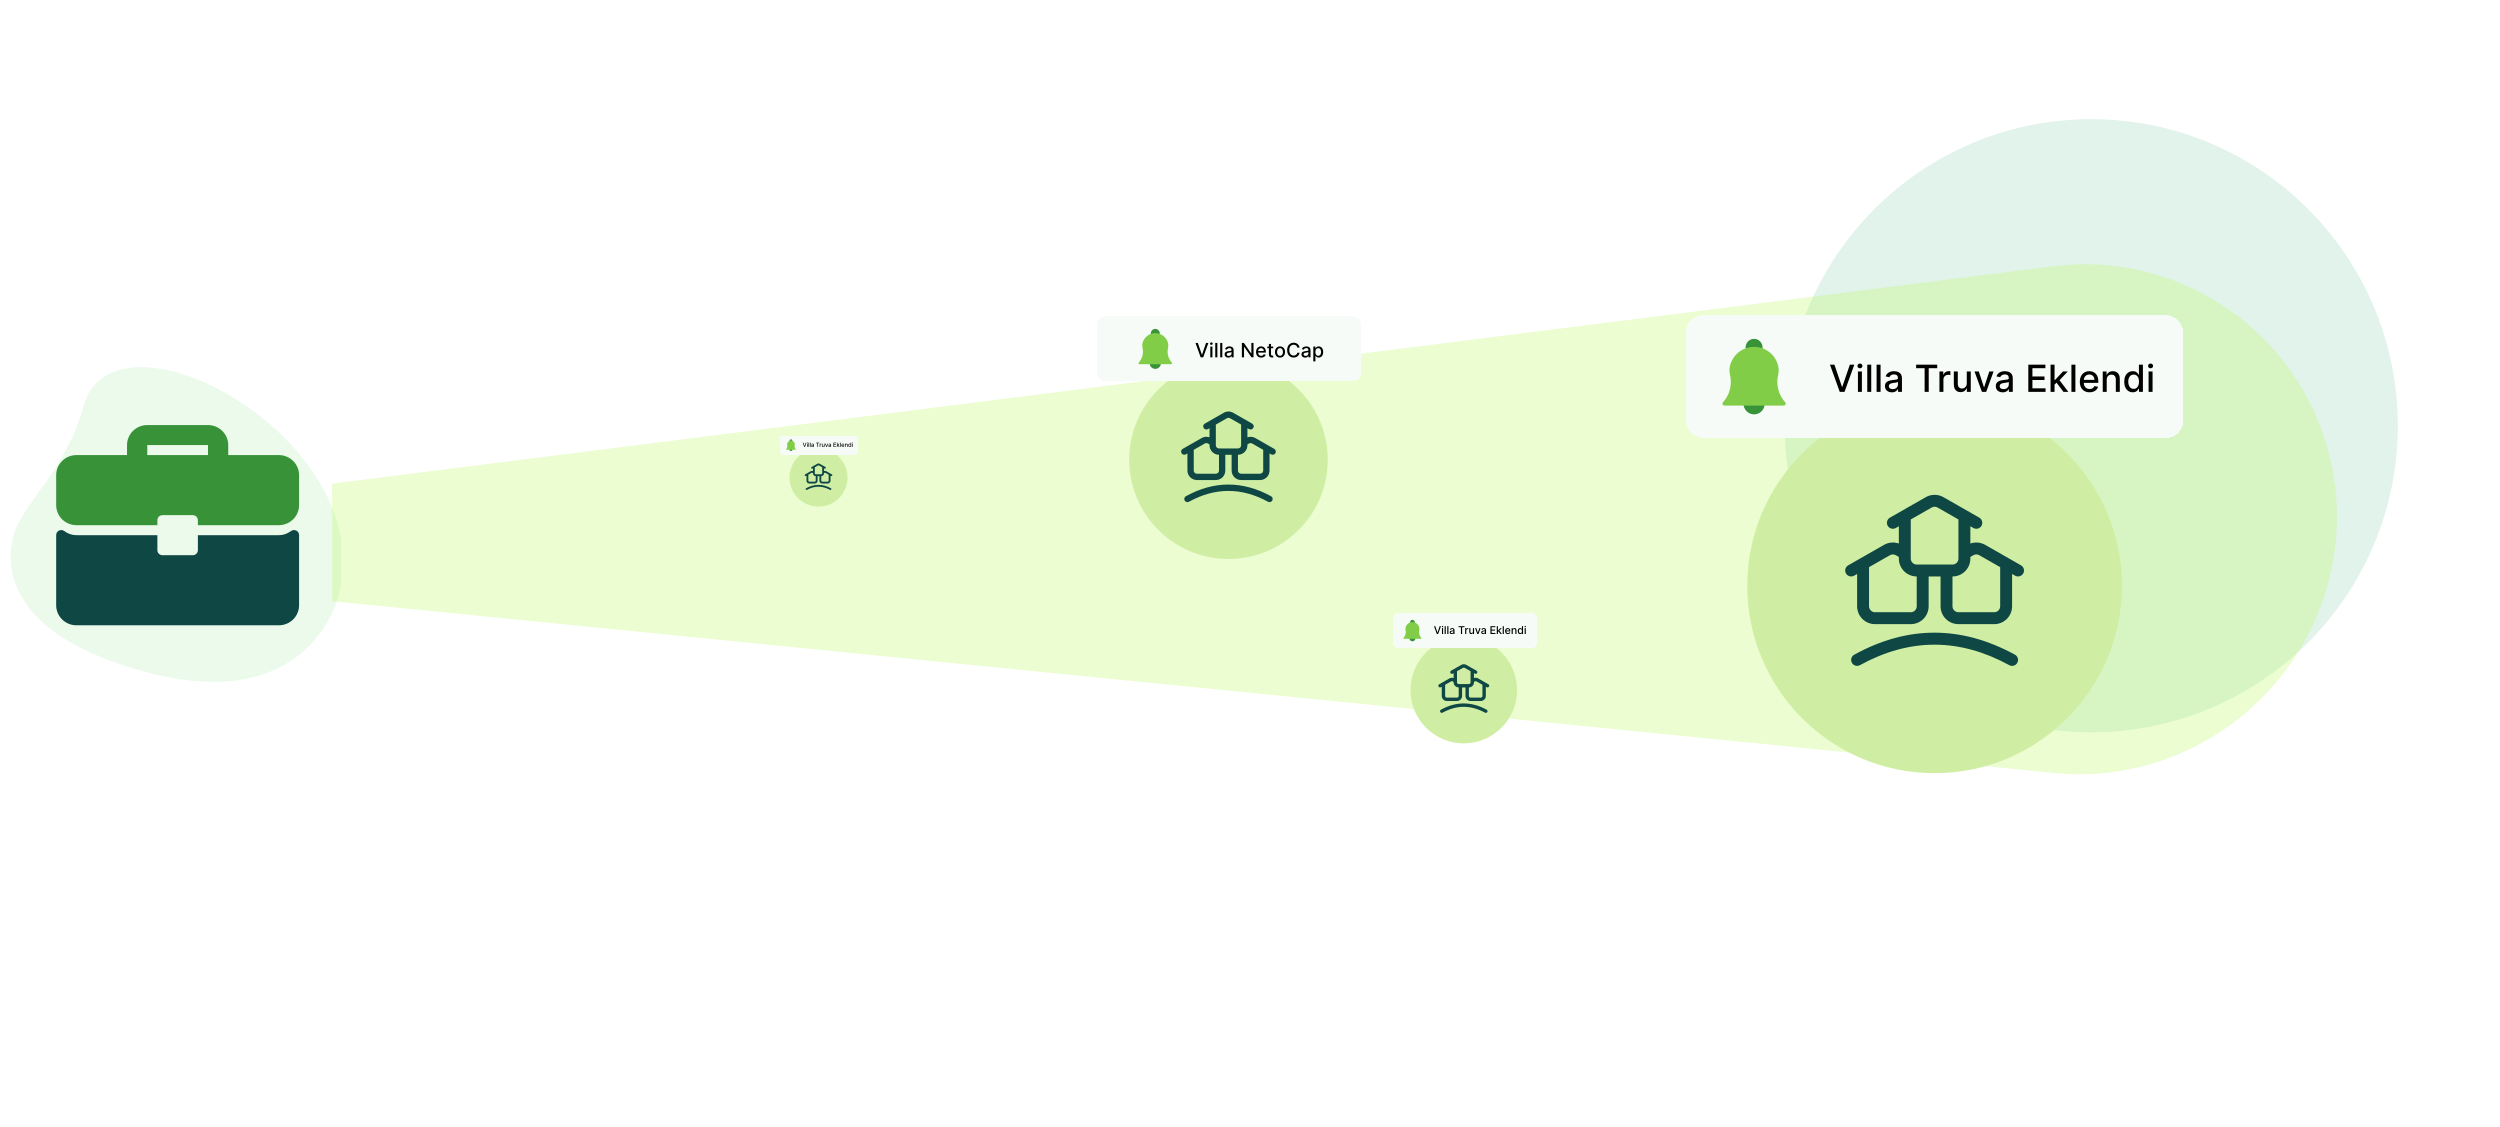 <svg width="734" height="331" viewBox="0 0 734 331" fill="none" xmlns="http://www.w3.org/2000/svg">
<g clip-path="url(#clip0_2002_808)">
<g filter="url(#filter0_f_2002_808)">
<circle cx="614" cy="125" r="90" fill="#E1F3EB"/>
</g>
</g>
<g clip-path="url(#clip1_2002_808)">
<path d="M24.463 119.455C19.45 138.003 6.397 148.141 3.98 157.08C1.563 166.019 1.627 186.178 42.744 197.294C83.861 208.411 96.722 184.791 99.377 174.958C111.824 128.925 33.344 86.605 24.463 119.455Z" fill="#EBFAEB"/>
<g clip-path="url(#clip2_2002_808)">
<path d="M81.868 133.613H67.01V130.674C67.01 127.431 64.345 124.795 61.067 124.795H43.238C39.96 124.795 37.295 127.431 37.295 130.674V133.613H22.438C19.16 133.613 16.494 136.25 16.494 139.492V148.311C16.494 151.554 19.16 154.19 22.438 154.19H46.21V152.721C46.21 151.908 46.874 151.251 47.696 151.251H56.61C57.431 151.251 58.096 151.908 58.096 152.721V154.19H81.868C85.146 154.19 87.811 151.554 87.811 148.311V139.492C87.811 136.25 85.146 133.613 81.868 133.613ZM61.067 133.613H43.238V130.674H61.067V133.613Z" fill="#389238"/>
<path d="M86.987 155.777C86.48 155.528 85.875 155.586 85.428 155.922C84.372 156.713 83.142 157.13 81.868 157.13H58.096V161.54C58.096 162.352 57.431 163.009 56.61 163.009H47.695C46.874 163.009 46.209 162.352 46.209 161.54V157.13H22.438C21.163 157.13 19.933 156.713 18.877 155.922C18.428 155.583 17.825 155.525 17.318 155.777C16.814 156.025 16.494 156.535 16.494 157.093V177.707C16.494 180.95 19.16 183.586 22.438 183.586H81.868C85.146 183.586 87.811 180.95 87.811 177.707V157.093C87.811 156.535 87.492 156.025 86.987 155.777Z" fill="#0E4744"/>
</g>
</g>
<g filter="url(#filter1_f_2002_808)">
<path d="M97.5 142L602.707 78.18C637.992 73.722 671.472 94.944 682.5 128.756V128.756C687.374 143.698 687.333 159.928 682.459 174.87V174.87C671.449 208.627 638.322 230.487 602.99 226.96L97.5 176.5V142Z" fill="#BBF765" fill-opacity="0.3"/>
</g>
<g filter="url(#filter2_d_2002_808)">
<circle cx="568" cy="168" r="55" fill="#CFEEA4"/>
<path fill-rule="evenodd" clip-rule="evenodd" d="M545.25 164.515L544.368 165.019C543.53 165.498 542.46 165.206 541.981 164.368C541.501 163.53 541.794 162.461 542.632 161.981L553.146 155.973C554.483 155.208 556.075 155.077 557.5 155.581V150.515L556.618 151.019C555.78 151.498 554.71 151.206 554.231 150.368C553.751 149.53 554.044 148.461 554.882 147.981L565.396 141.973C567.009 141.051 568.99 141.051 570.604 141.973L581.118 147.981C581.956 148.461 582.248 149.53 581.769 150.368C581.289 151.206 580.22 151.498 579.382 151.019L578.5 150.515V155.581C579.924 155.077 581.517 155.208 582.854 155.973L593.368 161.981C594.206 162.461 594.498 163.53 594.019 164.368C593.539 165.206 592.47 165.498 591.632 165.019L590.75 164.515V174C590.75 175.393 590.197 176.728 589.212 177.712C588.228 178.697 586.893 179.25 585.5 179.25H575C573.607 179.25 572.272 178.697 571.288 177.712C570.303 176.728 569.75 175.393 569.75 174V165.25H566.25V174C566.25 175.393 565.697 176.728 564.712 177.712C563.728 178.697 562.393 179.25 561 179.25H550.5C549.107 179.25 547.772 178.697 546.788 177.712C545.803 176.728 545.25 175.393 545.25 174V164.515ZM557.5 159.515L556.618 159.011C556.081 158.705 555.419 158.705 554.882 159.011L548.75 162.515V174C548.75 174.464 548.934 174.91 549.263 175.237C549.59 175.566 550.036 175.75 550.5 175.75H561C561.464 175.75 561.91 175.566 562.237 175.237C562.566 174.91 562.75 174.464 562.75 174V165.25C561.357 165.25 560.022 164.697 559.038 163.712C558.053 162.728 557.5 161.393 557.5 160V159.515ZM561 148.515V160C561 160.464 561.184 160.91 561.513 161.237C561.84 161.566 562.286 161.75 562.75 161.75H573.25C573.714 161.75 574.16 161.566 574.487 161.237C574.816 160.91 575 160.464 575 160V148.515L568.868 145.011C568.331 144.705 567.669 144.705 567.132 145.011L561 148.515ZM587.25 162.515L581.118 159.011C580.581 158.705 579.919 158.705 579.382 159.011L578.5 159.515V160C578.5 161.393 577.947 162.728 576.962 163.712C575.978 164.697 574.643 165.25 573.25 165.25V174C573.25 174.464 573.434 174.91 573.763 175.237C574.09 175.566 574.536 175.75 575 175.75H585.5C585.964 175.75 586.41 175.566 586.737 175.237C587.066 174.91 587.25 174.464 587.25 174V162.515Z" fill="#0E4744"/>
<path fill-rule="evenodd" clip-rule="evenodd" d="M546.093 191.283C545.246 191.749 544.182 191.439 543.717 190.594C543.251 189.747 543.561 188.683 544.406 188.217C560.134 179.567 575.861 179.623 591.588 188.214C592.437 188.677 592.748 189.741 592.286 190.588C591.823 191.437 590.759 191.749 589.912 191.287C575.304 183.308 560.699 183.251 546.093 191.283Z" fill="#0E4744"/>
</g>
<g filter="url(#filter3_d_2002_808)">
<rect x="495" y="89" width="146" height="36" rx="5" fill="#F7FBF7" shape-rendering="crispEdges"/>
<path d="M513.084 99.691C513.157 99.691 513.229 99.677 513.297 99.65C514.427 99.322 515.626 99.322 516.755 99.65C516.807 99.668 516.861 99.677 516.916 99.676C517.037 99.677 517.154 99.637 517.25 99.564C517.321 99.512 517.379 99.445 517.419 99.367C517.459 99.288 517.479 99.202 517.479 99.114V98.416C517.479 97.759 517.218 97.128 516.753 96.663C516.288 96.199 515.657 95.938 515 95.938C514.343 95.938 513.712 96.199 513.247 96.663C512.782 97.128 512.521 97.759 512.521 98.416V99.166C512.531 99.309 512.594 99.442 512.699 99.54C512.803 99.638 512.941 99.692 513.084 99.691Z" fill="#389238"/>
<path d="M517.543 114.395H512.458C512.342 114.396 512.23 114.432 512.136 114.499C512.042 114.566 511.971 114.661 511.933 114.77C511.904 114.843 511.891 114.921 511.895 114.999C511.895 115.822 512.222 116.612 512.805 117.194C513.387 117.777 514.177 118.104 515 118.104C515.824 118.104 516.614 117.777 517.196 117.194C517.778 116.612 518.105 115.822 518.105 114.999V114.954C518.104 114.805 518.045 114.663 517.939 114.558C517.834 114.454 517.691 114.395 517.543 114.395Z" fill="#389238"/>
<path d="M524.143 114.579C523.169 113.508 522.47 112.217 522.107 110.816C521.745 109.415 521.729 107.947 522.061 106.539C522.271 105.691 522.282 104.807 522.095 103.955C521.732 102.344 520.831 100.905 519.542 99.873C518.252 98.842 516.65 98.28 514.998 98.28C513.347 98.28 511.745 98.842 510.455 99.873C509.165 100.905 508.265 102.344 507.901 103.955C507.717 104.808 507.73 105.692 507.939 106.539C508.271 107.947 508.255 109.415 507.893 110.816C507.53 112.217 506.832 113.508 505.858 114.579C505.784 114.659 505.736 114.76 505.718 114.867C505.701 114.975 505.715 115.085 505.759 115.185C505.803 115.285 505.875 115.369 505.967 115.429C506.058 115.488 506.165 115.52 506.274 115.52H523.726C523.835 115.52 523.942 115.488 524.033 115.429C524.125 115.369 524.197 115.285 524.241 115.185C524.285 115.085 524.299 114.975 524.282 114.867C524.264 114.76 524.216 114.659 524.143 114.579Z" fill="#82CD48"/>
<path d="M538.578 103.5L540.805 110.016H540.895L543.121 103.5H544.426L541.547 111.5H540.152L537.273 103.5H538.578ZM545.487 111.5V105.5H546.655V111.5H545.487ZM546.077 104.574C545.874 104.574 545.7 104.507 545.554 104.371C545.41 104.233 545.339 104.069 545.339 103.879C545.339 103.686 545.41 103.522 545.554 103.387C545.7 103.249 545.874 103.18 546.077 103.18C546.28 103.18 546.453 103.249 546.597 103.387C546.743 103.522 546.815 103.686 546.815 103.879C546.815 104.069 546.743 104.233 546.597 104.371C546.453 104.507 546.28 104.574 546.077 104.574ZM549.395 103.5V111.5H548.227V103.5H549.395ZM552.134 103.5V111.5H550.966V103.5H552.134ZM555.451 111.633C555.071 111.633 554.727 111.563 554.42 111.422C554.113 111.279 553.869 111.072 553.689 110.801C553.512 110.53 553.424 110.198 553.424 109.805C553.424 109.466 553.489 109.187 553.619 108.969C553.749 108.75 553.925 108.577 554.146 108.449C554.368 108.322 554.615 108.225 554.889 108.16C555.162 108.095 555.441 108.046 555.725 108.012C556.084 107.97 556.376 107.936 556.6 107.91C556.824 107.882 556.986 107.836 557.088 107.773C557.189 107.711 557.24 107.609 557.24 107.469V107.441C557.24 107.1 557.144 106.836 556.951 106.648C556.761 106.461 556.477 106.367 556.1 106.367C555.706 106.367 555.396 106.454 555.17 106.629C554.946 106.801 554.791 106.992 554.705 107.203L553.607 106.953C553.738 106.589 553.928 106.294 554.178 106.07C554.43 105.844 554.721 105.68 555.049 105.578C555.377 105.474 555.722 105.422 556.084 105.422C556.324 105.422 556.577 105.451 556.846 105.508C557.117 105.562 557.369 105.664 557.604 105.812C557.84 105.961 558.035 106.173 558.186 106.449C558.337 106.723 558.412 107.078 558.412 107.516V111.5H557.271V110.68H557.225C557.149 110.831 557.036 110.979 556.885 111.125C556.734 111.271 556.54 111.392 556.303 111.488C556.066 111.585 555.782 111.633 555.451 111.633ZM555.705 110.695C556.028 110.695 556.304 110.632 556.533 110.504C556.765 110.376 556.941 110.21 557.061 110.004C557.183 109.796 557.244 109.573 557.244 109.336V108.562C557.202 108.604 557.122 108.643 557.002 108.68C556.885 108.714 556.751 108.743 556.6 108.77C556.449 108.793 556.301 108.815 556.158 108.836C556.015 108.854 555.895 108.87 555.799 108.883C555.572 108.911 555.365 108.96 555.178 109.027C554.993 109.095 554.844 109.193 554.732 109.32C554.623 109.445 554.568 109.612 554.568 109.82C554.568 110.109 554.675 110.328 554.889 110.477C555.102 110.622 555.374 110.695 555.705 110.695ZM562.578 104.539V103.5H568.77V104.539H566.273V111.5H565.07V104.539H562.578ZM569.421 111.5V105.5H570.55V106.453H570.612C570.722 106.13 570.914 105.876 571.19 105.691C571.469 105.504 571.784 105.41 572.136 105.41C572.209 105.41 572.295 105.413 572.394 105.418C572.495 105.423 572.575 105.43 572.632 105.437V106.555C572.585 106.542 572.502 106.527 572.382 106.512C572.262 106.493 572.142 106.484 572.022 106.484C571.746 106.484 571.5 106.543 571.284 106.66C571.071 106.775 570.901 106.935 570.776 107.141C570.651 107.344 570.589 107.576 570.589 107.836V111.5H569.421ZM577.443 109.012V105.5H578.615V111.5H577.467V110.461H577.404C577.266 110.781 577.045 111.048 576.74 111.262C576.438 111.473 576.062 111.578 575.611 111.578C575.226 111.578 574.885 111.493 574.588 111.324C574.294 111.152 574.062 110.898 573.893 110.562C573.726 110.227 573.643 109.811 573.643 109.316V105.5H574.811V109.176C574.811 109.585 574.924 109.91 575.15 110.152C575.377 110.395 575.671 110.516 576.033 110.516C576.252 110.516 576.469 110.461 576.686 110.352C576.904 110.242 577.085 110.077 577.229 109.855C577.374 109.634 577.446 109.353 577.443 109.012ZM585.317 105.5L583.142 111.5H581.892L579.712 105.5H580.966L582.485 110.117H582.548L584.063 105.5H585.317ZM587.989 111.633C587.609 111.633 587.265 111.563 586.958 111.422C586.651 111.279 586.407 111.072 586.228 110.801C586.05 110.53 585.962 110.198 585.962 109.805C585.962 109.466 586.027 109.187 586.157 108.969C586.287 108.75 586.463 108.577 586.685 108.449C586.906 108.322 587.153 108.225 587.427 108.16C587.7 108.095 587.979 108.046 588.263 108.012C588.622 107.97 588.914 107.936 589.138 107.91C589.362 107.882 589.524 107.836 589.626 107.773C589.728 107.711 589.778 107.609 589.778 107.469V107.441C589.778 107.1 589.682 106.836 589.489 106.648C589.299 106.461 589.015 106.367 588.638 106.367C588.244 106.367 587.935 106.454 587.708 106.629C587.484 106.801 587.329 106.992 587.243 107.203L586.146 106.953C586.276 106.589 586.466 106.294 586.716 106.07C586.968 105.844 587.259 105.68 587.587 105.578C587.915 105.474 588.26 105.422 588.622 105.422C588.862 105.422 589.116 105.451 589.384 105.508C589.655 105.562 589.907 105.664 590.142 105.812C590.379 105.961 590.573 106.173 590.724 106.449C590.875 106.723 590.95 107.078 590.95 107.516V111.5H589.81V110.68H589.763C589.687 110.831 589.574 110.979 589.423 111.125C589.272 111.271 589.078 111.392 588.841 111.488C588.604 111.585 588.32 111.633 587.989 111.633ZM588.243 110.695C588.566 110.695 588.842 110.632 589.071 110.504C589.303 110.376 589.479 110.21 589.599 110.004C589.721 109.796 589.782 109.573 589.782 109.336V108.562C589.741 108.604 589.66 108.643 589.54 108.68C589.423 108.714 589.289 108.743 589.138 108.77C588.987 108.793 588.84 108.815 588.696 108.836C588.553 108.854 588.433 108.87 588.337 108.883C588.11 108.911 587.903 108.96 587.716 109.027C587.531 109.095 587.382 109.193 587.271 109.32C587.161 109.445 587.106 109.612 587.106 109.82C587.106 110.109 587.213 110.328 587.427 110.477C587.64 110.622 587.912 110.695 588.243 110.695ZM595.511 111.5V103.5H600.526V104.539H596.718V106.977H600.265V108.012H596.718V110.461H600.573V111.5H595.511ZM603.119 109.465L603.111 108.039H603.314L605.705 105.5H607.104L604.377 108.391H604.193L603.119 109.465ZM602.045 111.5V103.5H603.213V111.5H602.045ZM605.834 111.5L603.686 108.648L604.49 107.832L607.268 111.5H605.834ZM609.336 103.5V111.5H608.168V103.5H609.336ZM613.493 111.621C612.902 111.621 612.393 111.495 611.966 111.242C611.541 110.987 611.213 110.629 610.981 110.168C610.752 109.704 610.638 109.161 610.638 108.539C610.638 107.924 610.752 107.383 610.981 106.914C611.213 106.445 611.536 106.079 611.95 105.816C612.367 105.553 612.854 105.422 613.411 105.422C613.75 105.422 614.078 105.478 614.396 105.59C614.713 105.702 614.998 105.878 615.251 106.117C615.504 106.357 615.703 106.668 615.849 107.051C615.994 107.431 616.067 107.893 616.067 108.437V108.852H611.298V107.977H614.923C614.923 107.669 614.86 107.397 614.735 107.16C614.61 106.921 614.435 106.732 614.208 106.594C613.984 106.456 613.721 106.387 613.419 106.387C613.091 106.387 612.804 106.467 612.56 106.629C612.317 106.788 612.13 106.996 611.997 107.254C611.867 107.509 611.802 107.786 611.802 108.086V108.77C611.802 109.171 611.872 109.512 612.013 109.793C612.156 110.074 612.355 110.289 612.61 110.437C612.866 110.583 613.164 110.656 613.505 110.656C613.726 110.656 613.928 110.625 614.11 110.562C614.293 110.497 614.45 110.401 614.583 110.273C614.716 110.146 614.817 109.988 614.888 109.801L615.993 110C615.905 110.326 615.746 110.611 615.517 110.855C615.29 111.098 615.005 111.286 614.661 111.422C614.32 111.555 613.931 111.621 613.493 111.621ZM618.531 107.937V111.5H617.363V105.5H618.484V106.477H618.559C618.697 106.159 618.913 105.904 619.207 105.711C619.504 105.518 619.878 105.422 620.328 105.422C620.737 105.422 621.095 105.508 621.402 105.68C621.71 105.849 621.948 106.102 622.117 106.437C622.286 106.773 622.371 107.189 622.371 107.684V111.5H621.203V107.824C621.203 107.389 621.09 107.049 620.863 106.805C620.637 106.557 620.326 106.434 619.93 106.434C619.659 106.434 619.418 106.492 619.207 106.609C618.999 106.727 618.833 106.898 618.711 107.125C618.591 107.349 618.531 107.62 618.531 107.937ZM626.184 111.617C625.699 111.617 625.267 111.493 624.887 111.246C624.509 110.996 624.212 110.641 623.996 110.18C623.783 109.716 623.676 109.16 623.676 108.512C623.676 107.863 623.784 107.309 624 106.848C624.219 106.387 624.518 106.034 624.898 105.789C625.279 105.544 625.71 105.422 626.191 105.422C626.564 105.422 626.863 105.484 627.09 105.609C627.319 105.732 627.496 105.875 627.621 106.039C627.749 106.203 627.848 106.348 627.918 106.473H627.988V103.5H629.156V111.5H628.016V110.566H627.918C627.848 110.694 627.746 110.84 627.613 111.004C627.483 111.168 627.303 111.311 627.074 111.434C626.845 111.556 626.548 111.617 626.184 111.617ZM626.441 110.621C626.777 110.621 627.061 110.533 627.293 110.355C627.527 110.176 627.704 109.927 627.824 109.609C627.947 109.292 628.008 108.922 628.008 108.5C628.008 108.083 627.948 107.719 627.828 107.406C627.708 107.094 627.533 106.85 627.301 106.676C627.069 106.501 626.783 106.414 626.441 106.414C626.09 106.414 625.797 106.505 625.563 106.688C625.328 106.87 625.151 107.118 625.031 107.434C624.914 107.749 624.855 108.104 624.855 108.5C624.855 108.901 624.915 109.262 625.035 109.582C625.155 109.902 625.332 110.156 625.566 110.344C625.803 110.529 626.095 110.621 626.441 110.621ZM630.823 111.5V105.5H631.991V111.5H630.823ZM631.413 104.574C631.21 104.574 631.035 104.507 630.89 104.371C630.746 104.233 630.675 104.069 630.675 103.879C630.675 103.686 630.746 103.522 630.89 103.387C631.035 103.249 631.21 103.18 631.413 103.18C631.616 103.18 631.789 103.249 631.933 103.387C632.078 103.522 632.151 103.686 632.151 103.879C632.151 104.069 632.078 104.233 631.933 104.371C631.789 104.507 631.616 104.574 631.413 104.574Z" fill="black"/>
</g>
<g filter="url(#filter4_f_2002_808)">
<g filter="url(#filter5_d_2002_808)">
<circle cx="360.679" cy="132.858" r="29.142" fill="#CFEEA4"/>
<path fill-rule="evenodd" clip-rule="evenodd" d="M348.625 131.012L348.158 131.279C347.714 131.533 347.147 131.378 346.893 130.934C346.639 130.49 346.794 129.923 347.238 129.669L352.809 126.486C353.517 126.081 354.361 126.011 355.116 126.278V123.594L354.648 123.861C354.204 124.115 353.638 123.96 353.384 123.516C353.13 123.072 353.284 122.505 353.729 122.251L359.299 119.068C360.154 118.579 361.204 118.579 362.059 119.068L367.63 122.251C368.074 122.505 368.229 123.072 367.975 123.516C367.721 123.96 367.154 124.115 366.71 123.861L366.243 123.594V126.278C366.997 126.011 367.841 126.081 368.55 126.486L374.12 129.669C374.565 129.923 374.719 130.49 374.465 130.934C374.211 131.378 373.645 131.533 373.201 131.279L372.733 131.012V136.037C372.733 136.775 372.44 137.483 371.918 138.004C371.397 138.526 370.69 138.819 369.952 138.819H364.388C363.65 138.819 362.943 138.526 362.421 138.004C361.899 137.483 361.606 136.775 361.606 136.037V131.401H359.752V136.037C359.752 136.775 359.459 137.483 358.937 138.004C358.416 138.526 357.708 138.819 356.97 138.819H351.407C350.669 138.819 349.961 138.526 349.44 138.004C348.918 137.483 348.625 136.775 348.625 136.037V131.012ZM355.116 128.362L354.648 128.095C354.364 127.933 354.013 127.933 353.729 128.095L350.48 129.952V136.037C350.48 136.283 350.577 136.519 350.751 136.693C350.925 136.867 351.161 136.964 351.407 136.964H356.97C357.216 136.964 357.452 136.867 357.626 136.693C357.8 136.519 357.897 136.283 357.897 136.037V131.401C357.159 131.401 356.452 131.108 355.931 130.586C355.409 130.065 355.116 129.357 355.116 128.619V128.362ZM356.97 122.534V128.619C356.97 128.865 357.068 129.101 357.242 129.275C357.415 129.449 357.652 129.547 357.897 129.547H363.461C363.707 129.547 363.943 129.449 364.116 129.275C364.291 129.101 364.388 128.865 364.388 128.619V122.534L361.139 120.678C360.854 120.515 360.504 120.515 360.219 120.678L356.97 122.534ZM370.879 129.952L367.63 128.095C367.345 127.933 366.995 127.933 366.71 128.095L366.243 128.362V128.619C366.243 129.357 365.95 130.065 365.428 130.586C364.906 131.108 364.199 131.401 363.461 131.401V136.037C363.461 136.283 363.558 136.519 363.733 136.693C363.906 136.867 364.142 136.964 364.388 136.964H369.952C370.197 136.964 370.434 136.867 370.607 136.693C370.781 136.519 370.879 136.283 370.879 136.037V129.952Z" fill="#0E4744"/>
<path fill-rule="evenodd" clip-rule="evenodd" d="M349.072 145.195C348.623 145.441 348.059 145.277 347.813 144.829C347.566 144.381 347.73 143.817 348.178 143.57C356.511 138.987 364.844 139.017 373.177 143.568C373.627 143.814 373.792 144.378 373.547 144.827C373.301 145.276 372.738 145.441 372.289 145.197C364.549 140.969 356.81 140.939 349.072 145.195Z" fill="#0E4744"/>
</g>
<g filter="url(#filter6_d_2002_808)">
<rect x="322" y="91" width="77.685" height="19.075" rx="2.649" fill="#F7FBF7" shape-rendering="crispEdges"/>
<g clip-path="url(#clip3_2002_808)">
<path d="M338.178 96.665C338.217 96.665 338.255 96.657 338.291 96.643C338.89 96.469 339.525 96.469 340.123 96.643C340.151 96.652 340.18 96.657 340.209 96.657C340.273 96.657 340.335 96.636 340.386 96.597C340.423 96.57 340.454 96.534 340.475 96.493C340.496 96.451 340.507 96.405 340.507 96.359V95.989C340.507 95.641 340.368 95.307 340.122 95.061C339.876 94.814 339.542 94.676 339.193 94.676C338.845 94.676 338.511 94.814 338.265 95.061C338.018 95.307 337.88 95.641 337.88 95.989V96.386C337.885 96.462 337.919 96.533 337.974 96.585C338.03 96.636 338.102 96.665 338.178 96.665Z" fill="#389238"/>
<path d="M340.541 104.456H337.847C337.785 104.456 337.726 104.475 337.676 104.511C337.626 104.546 337.589 104.596 337.568 104.654C337.553 104.693 337.546 104.734 337.549 104.775C337.549 105.212 337.722 105.63 338.03 105.939C338.339 106.247 338.757 106.421 339.194 106.421C339.63 106.421 340.049 106.247 340.357 105.939C340.666 105.63 340.839 105.212 340.839 104.775V104.752C340.838 104.673 340.807 104.598 340.751 104.542C340.695 104.487 340.62 104.456 340.541 104.456Z" fill="#389238"/>
<path d="M344.038 104.553C343.522 103.986 343.152 103.302 342.959 102.559C342.767 101.817 342.759 101.039 342.935 100.293C343.046 99.844 343.052 99.376 342.953 98.924C342.76 98.07 342.283 97.308 341.6 96.761C340.917 96.215 340.068 95.917 339.193 95.917C338.318 95.917 337.469 96.215 336.785 96.761C336.102 97.308 335.625 98.07 335.432 98.924C335.335 99.376 335.342 99.844 335.452 100.293C335.628 101.039 335.62 101.817 335.428 102.559C335.236 103.302 334.865 103.986 334.349 104.553C334.311 104.596 334.285 104.649 334.276 104.706C334.266 104.763 334.274 104.821 334.297 104.874C334.321 104.927 334.359 104.972 334.407 105.003C334.456 105.035 334.512 105.052 334.57 105.052H343.817C343.875 105.052 343.932 105.035 343.98 105.003C344.028 104.972 344.067 104.927 344.09 104.874C344.113 104.821 344.121 104.763 344.112 104.706C344.102 104.649 344.077 104.596 344.038 104.553Z" fill="#82CD48"/>
</g>
<path d="M351.686 98.799L352.866 102.251H352.914L354.093 98.799H354.785L353.259 103.037H352.52L350.995 98.799H351.686ZM355.347 103.037V99.858H355.966V103.037H355.347ZM355.66 99.368C355.552 99.368 355.46 99.332 355.382 99.26C355.306 99.187 355.268 99.1 355.268 98.999C355.268 98.897 355.306 98.81 355.382 98.739C355.46 98.665 355.552 98.629 355.66 98.629C355.767 98.629 355.859 98.665 355.935 98.739C356.012 98.81 356.051 98.897 356.051 98.999C356.051 99.1 356.012 99.187 355.935 99.26C355.859 99.332 355.767 99.368 355.66 99.368ZM357.417 98.799V103.037H356.798V98.799H357.417ZM358.869 98.799V103.037H358.25V98.799H358.869ZM360.626 103.108C360.425 103.108 360.243 103.07 360.08 102.996C359.917 102.92 359.788 102.81 359.693 102.667C359.599 102.523 359.552 102.347 359.552 102.139C359.552 101.96 359.587 101.812 359.656 101.696C359.725 101.58 359.818 101.488 359.935 101.421C360.052 101.353 360.184 101.302 360.328 101.268C360.473 101.233 360.621 101.207 360.771 101.189C360.962 101.167 361.116 101.149 361.235 101.135C361.354 101.12 361.44 101.096 361.494 101.063C361.547 101.03 361.574 100.976 361.574 100.901V100.887C361.574 100.706 361.523 100.566 361.421 100.467C361.321 100.367 361.17 100.318 360.97 100.318C360.762 100.318 360.597 100.364 360.477 100.456C360.359 100.547 360.277 100.649 360.231 100.761L359.65 100.628C359.719 100.435 359.819 100.279 359.952 100.16C360.086 100.04 360.239 99.953 360.413 99.9C360.587 99.844 360.77 99.817 360.962 99.817C361.089 99.817 361.223 99.832 361.365 99.862C361.509 99.891 361.643 99.945 361.767 100.024C361.892 100.102 361.995 100.215 362.075 100.361C362.155 100.506 362.195 100.694 362.195 100.926V103.037H361.591V102.603H361.566C361.526 102.683 361.466 102.761 361.386 102.839C361.306 102.916 361.203 102.98 361.078 103.031C360.952 103.082 360.802 103.108 360.626 103.108ZM360.761 102.611C360.932 102.611 361.078 102.577 361.2 102.51C361.323 102.442 361.416 102.354 361.479 102.245C361.544 102.134 361.576 102.016 361.576 101.891V101.481C361.554 101.503 361.512 101.524 361.448 101.543C361.386 101.561 361.315 101.577 361.235 101.591C361.155 101.603 361.077 101.615 361.001 101.626C360.925 101.635 360.862 101.644 360.811 101.651C360.691 101.666 360.581 101.691 360.482 101.727C360.384 101.763 360.305 101.815 360.246 101.882C360.188 101.949 360.159 102.037 360.159 102.147C360.159 102.3 360.215 102.416 360.328 102.495C360.442 102.572 360.586 102.611 360.761 102.611ZM368.033 98.799V103.037H367.445L365.291 99.929H365.251V103.037H364.612V98.799H365.204L367.36 101.911H367.4V98.799H368.033ZM370.286 103.101C369.973 103.101 369.703 103.035 369.477 102.901C369.252 102.765 369.078 102.576 368.956 102.332C368.834 102.086 368.773 101.798 368.773 101.468C368.773 101.143 368.834 100.856 368.956 100.607C369.078 100.359 369.249 100.165 369.469 100.026C369.69 99.886 369.948 99.817 370.243 99.817C370.422 99.817 370.596 99.847 370.765 99.906C370.933 99.965 371.084 100.058 371.218 100.185C371.352 100.312 371.457 100.477 371.534 100.68C371.612 100.881 371.65 101.126 371.65 101.415V101.634H369.123V101.17H371.044C371.044 101.008 371.011 100.863 370.945 100.738C370.878 100.611 370.785 100.511 370.665 100.438C370.547 100.365 370.407 100.328 370.247 100.328C370.073 100.328 369.921 100.371 369.792 100.456C369.663 100.541 369.564 100.651 369.494 100.787C369.425 100.923 369.39 101.07 369.39 101.228V101.591C369.39 101.803 369.427 101.984 369.502 102.133C369.578 102.282 369.683 102.396 369.819 102.474C369.954 102.552 370.112 102.59 370.293 102.59C370.41 102.59 370.517 102.574 370.613 102.541C370.71 102.506 370.793 102.455 370.864 102.387C370.934 102.32 370.988 102.236 371.025 102.137L371.611 102.243C371.564 102.415 371.48 102.566 371.359 102.696C371.238 102.824 371.087 102.924 370.905 102.996C370.724 103.066 370.518 103.101 370.286 103.101ZM373.821 99.858V100.355H372.084V99.858H373.821ZM372.55 99.097H373.169V102.104C373.169 102.224 373.187 102.314 373.223 102.375C373.259 102.434 373.305 102.475 373.362 102.497C373.419 102.518 373.482 102.528 373.55 102.528C373.6 102.528 373.643 102.525 373.68 102.518C373.717 102.511 373.746 102.505 373.767 102.501L373.879 103.012C373.843 103.026 373.792 103.04 373.726 103.054C373.66 103.069 373.577 103.077 373.477 103.079C373.315 103.081 373.163 103.052 373.022 102.992C372.881 102.931 372.767 102.837 372.681 102.71C372.594 102.583 372.55 102.424 372.55 102.232V99.097ZM375.811 103.101C375.512 103.101 375.252 103.033 375.03 102.897C374.808 102.76 374.636 102.569 374.513 102.323C374.39 102.078 374.329 101.791 374.329 101.462C374.329 101.132 374.39 100.844 374.513 100.597C374.636 100.35 374.808 100.158 375.03 100.022C375.252 99.885 375.512 99.817 375.811 99.817C376.109 99.817 376.369 99.885 376.591 100.022C376.813 100.158 376.985 100.35 377.108 100.597C377.231 100.844 377.292 101.132 377.292 101.462C377.292 101.791 377.231 102.078 377.108 102.323C376.985 102.569 376.813 102.76 376.591 102.897C376.369 103.033 376.109 103.101 375.811 103.101ZM375.813 102.582C376.006 102.582 376.166 102.531 376.293 102.429C376.42 102.327 376.514 102.191 376.574 102.021C376.636 101.851 376.667 101.664 376.667 101.46C376.667 101.257 376.636 101.071 376.574 100.901C376.514 100.73 376.42 100.593 376.293 100.489C376.166 100.386 376.006 100.334 375.813 100.334C375.618 100.334 375.457 100.386 375.328 100.489C375.201 100.593 375.107 100.73 375.045 100.901C374.984 101.071 374.954 101.257 374.954 101.46C374.954 101.664 374.984 101.851 375.045 102.021C375.107 102.191 375.201 102.327 375.328 102.429C375.457 102.531 375.618 102.582 375.813 102.582ZM381.553 100.177H380.908C380.883 100.039 380.837 99.918 380.769 99.813C380.701 99.708 380.619 99.619 380.521 99.546C380.423 99.472 380.313 99.417 380.192 99.38C380.072 99.343 379.944 99.324 379.809 99.324C379.564 99.324 379.346 99.386 379.153 99.508C378.961 99.631 378.809 99.811 378.697 100.049C378.587 100.286 378.532 100.576 378.532 100.918C378.532 101.263 378.587 101.554 378.697 101.791C378.809 102.029 378.962 102.208 379.155 102.329C379.348 102.451 379.565 102.512 379.807 102.512C379.94 102.512 380.067 102.494 380.187 102.458C380.309 102.421 380.419 102.366 380.517 102.294C380.615 102.223 380.697 102.135 380.765 102.031C380.834 101.927 380.882 101.806 380.908 101.671L381.553 101.673C381.519 101.882 381.452 102.073 381.353 102.249C381.255 102.423 381.129 102.573 380.974 102.7C380.821 102.825 380.646 102.923 380.448 102.992C380.251 103.061 380.036 103.095 379.803 103.095C379.435 103.095 379.108 103.008 378.821 102.834C378.534 102.659 378.308 102.409 378.143 102.083C377.978 101.758 377.896 101.369 377.896 100.918C377.896 100.465 377.979 100.077 378.145 99.753C378.31 99.427 378.537 99.177 378.824 99.003C379.111 98.828 379.437 98.74 379.803 98.74C380.027 98.74 380.237 98.773 380.432 98.838C380.628 98.901 380.804 98.995 380.959 99.119C381.115 99.242 381.244 99.392 381.347 99.57C381.449 99.747 381.518 99.949 381.553 100.177ZM383.194 103.108C382.993 103.108 382.811 103.07 382.648 102.996C382.485 102.92 382.356 102.81 382.261 102.667C382.167 102.523 382.12 102.347 382.12 102.139C382.12 101.96 382.155 101.812 382.224 101.696C382.293 101.58 382.386 101.488 382.503 101.421C382.62 101.353 382.751 101.302 382.896 101.268C383.041 101.233 383.189 101.207 383.339 101.189C383.53 101.167 383.684 101.149 383.803 101.135C383.921 101.12 384.008 101.096 384.061 101.063C384.115 101.03 384.142 100.976 384.142 100.901V100.887C384.142 100.706 384.091 100.566 383.989 100.467C383.888 100.367 383.738 100.318 383.538 100.318C383.329 100.318 383.165 100.364 383.045 100.456C382.927 100.547 382.844 100.649 382.799 100.761L382.217 100.628C382.286 100.435 382.387 100.279 382.52 100.16C382.653 100.04 382.807 99.953 382.981 99.9C383.155 99.844 383.338 99.817 383.53 99.817C383.657 99.817 383.791 99.832 383.933 99.862C384.077 99.891 384.211 99.945 384.335 100.024C384.46 100.102 384.563 100.215 384.643 100.361C384.723 100.506 384.763 100.694 384.763 100.926V103.037H384.159V102.603H384.134C384.094 102.683 384.034 102.761 383.954 102.839C383.874 102.916 383.771 102.98 383.645 103.031C383.52 103.082 383.37 103.108 383.194 103.108ZM383.329 102.611C383.5 102.611 383.646 102.577 383.768 102.51C383.89 102.442 383.984 102.354 384.047 102.245C384.112 102.134 384.144 102.016 384.144 101.891V101.481C384.122 101.503 384.079 101.524 384.016 101.543C383.954 101.561 383.883 101.577 383.803 101.591C383.723 101.603 383.645 101.615 383.569 101.626C383.493 101.635 383.43 101.644 383.378 101.651C383.258 101.666 383.149 101.691 383.049 101.727C382.951 101.763 382.873 101.815 382.813 101.882C382.755 101.949 382.727 102.037 382.727 102.147C382.727 102.3 382.783 102.416 382.896 102.495C383.009 102.572 383.154 102.611 383.329 102.611ZM385.587 104.229V99.858H386.192V100.374H386.243C386.279 100.307 386.331 100.231 386.399 100.144C386.466 100.057 386.56 99.981 386.68 99.916C386.8 99.85 386.959 99.817 387.156 99.817C387.413 99.817 387.642 99.882 387.843 100.011C388.045 100.141 388.203 100.328 388.317 100.572C388.433 100.816 388.491 101.11 388.491 101.454C388.491 101.798 388.434 102.092 388.319 102.338C388.205 102.582 388.048 102.77 387.848 102.903C387.647 103.034 387.419 103.099 387.162 103.099C386.969 103.099 386.811 103.067 386.688 103.002C386.567 102.937 386.472 102.861 386.403 102.774C386.334 102.688 386.281 102.61 386.243 102.543H386.206V104.229H385.587ZM386.194 101.448C386.194 101.671 386.226 101.867 386.291 102.036C386.356 102.204 386.45 102.336 386.573 102.431C386.695 102.525 386.846 102.572 387.024 102.572C387.209 102.572 387.363 102.523 387.487 102.425C387.612 102.325 387.705 102.191 387.769 102.021C387.834 101.851 387.866 101.66 387.866 101.448C387.866 101.238 387.834 101.05 387.771 100.883C387.709 100.716 387.615 100.584 387.489 100.487C387.365 100.391 387.21 100.343 387.024 100.343C386.844 100.343 386.693 100.389 386.568 100.481C386.446 100.574 386.353 100.703 386.289 100.868C386.226 101.034 386.194 101.227 386.194 101.448Z" fill="black"/>
</g>
</g>
<g filter="url(#filter7_f_2002_808)">
<g filter="url(#filter8_d_2002_808)">
<circle cx="429.768" cy="201.475" r="15.647" fill="#CFEEA4"/>
<g clip-path="url(#clip4_2002_808)">
<path fill-rule="evenodd" clip-rule="evenodd" d="M423.296 200.484L423.045 200.627C422.807 200.764 422.503 200.68 422.366 200.442C422.23 200.204 422.313 199.899 422.551 199.763L425.543 198.054C425.923 197.836 426.376 197.799 426.781 197.942V196.501L426.53 196.644C426.292 196.781 425.988 196.698 425.851 196.459C425.715 196.221 425.798 195.916 426.036 195.78L429.028 194.071C429.487 193.808 430.05 193.808 430.509 194.071L433.501 195.78C433.739 195.916 433.822 196.221 433.686 196.459C433.549 196.698 433.245 196.781 433.007 196.644L432.756 196.501V197.942C433.161 197.799 433.614 197.836 433.994 198.054L436.986 199.763C437.224 199.899 437.307 200.204 437.171 200.442C437.034 200.68 436.73 200.764 436.492 200.627L436.241 200.484V203.182C436.241 203.579 436.084 203.958 435.803 204.238C435.523 204.519 435.144 204.676 434.747 204.676H431.76C431.364 204.676 430.984 204.519 430.704 204.238C430.424 203.958 430.266 203.579 430.266 203.182V200.693H429.271V203.182C429.271 203.579 429.113 203.958 428.833 204.238C428.553 204.519 428.173 204.676 427.777 204.676H424.79C424.394 204.676 424.014 204.519 423.734 204.238C423.454 203.958 423.296 203.579 423.296 203.182V200.484ZM426.781 199.061L426.53 198.918C426.378 198.831 426.189 198.831 426.036 198.918L424.292 199.915V203.182C424.292 203.314 424.344 203.441 424.438 203.534C424.531 203.628 424.658 203.68 424.79 203.68H427.777C427.909 203.68 428.036 203.628 428.129 203.534C428.223 203.441 428.275 203.314 428.275 203.182V200.693C427.879 200.693 427.499 200.536 427.219 200.255C426.939 199.975 426.781 199.596 426.781 199.199V199.061ZM427.777 195.932V199.199C427.777 199.331 427.829 199.458 427.923 199.551C428.016 199.645 428.143 199.697 428.275 199.697H431.262C431.394 199.697 431.521 199.645 431.614 199.551C431.708 199.458 431.76 199.331 431.76 199.199V195.932L430.015 194.935C429.863 194.848 429.674 194.848 429.522 194.935L427.777 195.932ZM435.245 199.915L433.501 198.918C433.348 198.831 433.16 198.831 433.007 198.918L432.756 199.061V199.199C432.756 199.596 432.598 199.975 432.318 200.255C432.038 200.536 431.658 200.693 431.262 200.693V203.182C431.262 203.314 431.314 203.441 431.408 203.534C431.501 203.628 431.628 203.68 431.76 203.68H434.747C434.879 203.68 435.006 203.628 435.099 203.534C435.193 203.441 435.245 203.314 435.245 203.182V199.915Z" fill="#0E4744"/>
<path fill-rule="evenodd" clip-rule="evenodd" d="M423.536 208.099C423.295 208.232 422.992 208.144 422.86 207.903C422.728 207.662 422.816 207.359 423.056 207.227C427.53 204.766 432.005 204.782 436.479 207.226C436.721 207.358 436.809 207.661 436.678 207.902C436.546 208.143 436.243 208.232 436.002 208.1C431.847 205.83 427.691 205.814 423.536 208.099Z" fill="#0E4744"/>
</g>
</g>
<g filter="url(#filter9_d_2002_808)">
<rect x="409" y="179" width="42.225" height="10.242" rx="1.422" fill="#F7FBF7" shape-rendering="crispEdges"/>
<g clip-path="url(#clip5_2002_808)">
<path d="M414.145 182.042C414.166 182.042 414.186 182.038 414.206 182.03C414.527 181.937 414.868 181.937 415.189 182.03C415.204 182.035 415.22 182.037 415.235 182.037C415.27 182.038 415.303 182.026 415.33 182.005C415.35 181.991 415.367 181.971 415.378 181.949C415.39 181.927 415.395 181.902 415.395 181.877V181.679C415.395 181.492 415.321 181.312 415.189 181.18C415.056 181.048 414.877 180.974 414.69 180.974C414.503 180.974 414.324 181.048 414.191 181.18C414.059 181.312 413.985 181.492 413.985 181.679V181.892C413.988 181.933 414.006 181.971 414.035 181.999C414.065 182.026 414.104 182.042 414.145 182.042Z" fill="#389238"/>
<path d="M415.413 186.225H413.967C413.934 186.225 413.902 186.235 413.875 186.254C413.848 186.274 413.828 186.3 413.817 186.331C413.809 186.352 413.805 186.374 413.807 186.397C413.807 186.631 413.9 186.856 414.065 187.021C414.231 187.187 414.456 187.28 414.69 187.28C414.924 187.28 415.149 187.187 415.315 187.021C415.48 186.856 415.573 186.631 415.573 186.397V186.384C415.573 186.341 415.556 186.301 415.526 186.271C415.496 186.242 415.456 186.225 415.413 186.225Z" fill="#389238"/>
<path d="M417.291 186.277C417.014 185.973 416.815 185.605 416.712 185.207C416.609 184.808 416.604 184.39 416.699 183.99C416.759 183.749 416.762 183.497 416.709 183.255C416.605 182.796 416.349 182.387 415.982 182.093C415.615 181.8 415.159 181.64 414.69 181.64C414.22 181.64 413.764 181.8 413.397 182.093C413.03 182.387 412.774 182.796 412.671 183.255C412.618 183.497 412.622 183.749 412.681 183.99C412.776 184.39 412.771 184.808 412.668 185.207C412.565 185.605 412.366 185.973 412.089 186.277C412.068 186.3 412.054 186.328 412.049 186.359C412.044 186.39 412.048 186.421 412.061 186.45C412.074 186.478 412.094 186.502 412.12 186.519C412.146 186.536 412.176 186.545 412.207 186.545H417.173C417.204 186.545 417.234 186.536 417.26 186.519C417.286 186.502 417.307 186.478 417.319 186.45C417.332 186.421 417.336 186.39 417.331 186.359C417.326 186.328 417.312 186.3 417.291 186.277Z" fill="#82CD48"/>
</g>
<path d="M421.398 182.845L422.031 184.699H422.057L422.69 182.845H423.062L422.243 185.121H421.846L421.027 182.845H421.398ZM423.364 185.121V183.414H423.696V185.121H423.364ZM423.531 183.151C423.474 183.151 423.424 183.131 423.382 183.093C423.342 183.054 423.321 183.007 423.321 182.953C423.321 182.898 423.342 182.851 423.382 182.813C423.424 182.773 423.474 182.754 423.531 182.754C423.589 182.754 423.638 182.773 423.679 182.813C423.721 182.851 423.741 182.898 423.741 182.953C423.741 183.007 423.721 183.054 423.679 183.093C423.638 183.131 423.589 183.151 423.531 183.151ZM424.475 182.845V185.121H424.143V182.845H424.475ZM425.254 182.845V185.121H424.922V182.845H425.254ZM426.198 185.159C426.09 185.159 425.992 185.139 425.905 185.099C425.817 185.058 425.748 184.999 425.697 184.922C425.647 184.845 425.622 184.751 425.622 184.639C425.622 184.542 425.64 184.463 425.677 184.401C425.714 184.339 425.764 184.289 425.827 184.253C425.89 184.217 425.96 184.189 426.038 184.171C426.116 184.152 426.195 184.138 426.276 184.129C426.378 184.117 426.461 184.107 426.525 184.1C426.589 184.092 426.635 184.079 426.664 184.061C426.693 184.043 426.707 184.014 426.707 183.974V183.966C426.707 183.869 426.68 183.794 426.625 183.741C426.571 183.687 426.49 183.661 426.383 183.661C426.271 183.661 426.183 183.686 426.118 183.735C426.055 183.784 426.01 183.839 425.986 183.899L425.674 183.827C425.711 183.724 425.765 183.64 425.836 183.576C425.908 183.512 425.99 183.465 426.084 183.436C426.177 183.407 426.275 183.392 426.378 183.392C426.446 183.392 426.519 183.4 426.595 183.416C426.672 183.432 426.744 183.461 426.811 183.503C426.878 183.545 426.933 183.606 426.976 183.684C427.019 183.762 427.041 183.863 427.041 183.987V185.121H426.716V184.888H426.703C426.681 184.931 426.649 184.973 426.606 185.014C426.563 185.056 426.508 185.09 426.441 185.118C426.373 185.145 426.292 185.159 426.198 185.159ZM426.271 184.892C426.362 184.892 426.441 184.874 426.506 184.838C426.572 184.801 426.622 184.754 426.656 184.695C426.691 184.636 426.708 184.573 426.708 184.505V184.285C426.697 184.297 426.674 184.308 426.639 184.319C426.606 184.328 426.568 184.337 426.525 184.344C426.482 184.351 426.44 184.357 426.399 184.363C426.359 184.368 426.325 184.373 426.297 184.376C426.233 184.385 426.174 184.398 426.12 184.418C426.068 184.437 426.026 184.465 425.994 184.501C425.963 184.536 425.947 184.584 425.947 184.643C425.947 184.725 425.978 184.788 426.038 184.83C426.099 184.871 426.176 184.892 426.271 184.892ZM428.226 183.141V182.845H429.987V183.141H429.277V185.121H428.935V183.141H428.226ZM430.173 185.121V183.414H430.494V183.685H430.512C430.543 183.593 430.598 183.521 430.676 183.468C430.755 183.415 430.845 183.388 430.945 183.388C430.966 183.388 430.99 183.389 431.018 183.391C431.047 183.392 431.07 183.394 431.086 183.396V183.714C431.073 183.71 431.049 183.706 431.015 183.702C430.981 183.697 430.947 183.694 430.913 183.694C430.834 183.694 430.764 183.711 430.703 183.744C430.642 183.777 430.594 183.822 430.558 183.881C430.523 183.939 430.505 184.004 430.505 184.079V185.121H430.173ZM432.455 184.413V183.414H432.788V185.121H432.462V184.825H432.444C432.405 184.916 432.342 184.992 432.255 185.053C432.169 185.113 432.062 185.143 431.934 185.143C431.824 185.143 431.727 185.119 431.643 185.071C431.559 185.022 431.493 184.95 431.445 184.854C431.397 184.759 431.374 184.641 431.374 184.5V183.414H431.706V184.46C431.706 184.576 431.738 184.669 431.803 184.738C431.867 184.806 431.951 184.841 432.054 184.841C432.116 184.841 432.178 184.825 432.239 184.794C432.302 184.763 432.353 184.716 432.394 184.653C432.435 184.59 432.456 184.51 432.455 184.413ZM434.695 183.414L434.076 185.121H433.721L433.1 183.414H433.457L433.889 184.728H433.907L434.338 183.414H434.695ZM435.455 185.159C435.347 185.159 435.249 185.139 435.162 185.099C435.074 185.058 435.005 184.999 434.954 184.922C434.904 184.845 434.879 184.751 434.879 184.639C434.879 184.542 434.897 184.463 434.934 184.401C434.971 184.339 435.021 184.289 435.084 184.253C435.147 184.217 435.217 184.189 435.295 184.171C435.373 184.152 435.452 184.138 435.533 184.129C435.635 184.117 435.718 184.107 435.782 184.1C435.846 184.092 435.892 184.079 435.921 184.061C435.95 184.043 435.964 184.014 435.964 183.974V183.966C435.964 183.869 435.937 183.794 435.882 183.741C435.828 183.687 435.747 183.661 435.64 183.661C435.528 183.661 435.44 183.686 435.375 183.735C435.312 183.784 435.267 183.839 435.243 183.899L434.931 183.827C434.968 183.724 435.022 183.64 435.093 183.576C435.165 183.512 435.247 183.465 435.341 183.436C435.434 183.407 435.532 183.392 435.635 183.392C435.703 183.392 435.776 183.4 435.852 183.416C435.929 183.432 436.001 183.461 436.068 183.503C436.135 183.545 436.19 183.606 436.233 183.684C436.276 183.762 436.298 183.863 436.298 183.987V185.121H435.973V184.888H435.96C435.938 184.931 435.906 184.973 435.863 185.014C435.82 185.056 435.765 185.09 435.698 185.118C435.63 185.145 435.549 185.159 435.455 185.159ZM435.528 184.892C435.619 184.892 435.698 184.874 435.763 184.838C435.829 184.801 435.879 184.754 435.913 184.695C435.948 184.636 435.965 184.573 435.965 184.505V184.285C435.954 184.297 435.931 184.308 435.896 184.319C435.863 184.328 435.825 184.337 435.782 184.344C435.739 184.351 435.697 184.357 435.656 184.363C435.616 184.368 435.582 184.373 435.554 184.376C435.49 184.385 435.431 184.398 435.377 184.418C435.325 184.437 435.283 184.465 435.251 184.501C435.22 184.536 435.204 184.584 435.204 184.643C435.204 184.725 435.234 184.788 435.295 184.83C435.356 184.871 435.433 184.892 435.528 184.892ZM437.595 185.121V182.845H439.022V183.141H437.939V183.834H438.948V184.129H437.939V184.825H439.035V185.121H437.595ZM439.76 184.542L439.757 184.136H439.815L440.495 183.414H440.893L440.118 184.236H440.065L439.76 184.542ZM439.454 185.121V182.845H439.786V185.121H439.454ZM440.532 185.121L439.921 184.31L440.15 184.077L440.94 185.121H440.532ZM441.528 182.845V185.121H441.196V182.845H441.528ZM442.711 185.155C442.543 185.155 442.398 185.119 442.277 185.048C442.156 184.975 442.062 184.873 441.996 184.742C441.931 184.61 441.899 184.456 441.899 184.279C441.899 184.104 441.931 183.95 441.996 183.816C442.062 183.683 442.154 183.579 442.272 183.504C442.391 183.429 442.529 183.392 442.688 183.392C442.784 183.392 442.877 183.408 442.968 183.44C443.058 183.471 443.139 183.521 443.211 183.59C443.283 183.658 443.34 183.746 443.381 183.855C443.423 183.963 443.443 184.095 443.443 184.25V184.367H442.087V184.119H443.118C443.118 184.031 443.1 183.954 443.064 183.886C443.029 183.818 442.979 183.764 442.914 183.725C442.851 183.686 442.776 183.666 442.69 183.666C442.597 183.666 442.515 183.689 442.445 183.735C442.377 183.78 442.323 183.84 442.285 183.913C442.248 183.986 442.23 184.064 442.23 184.15V184.344C442.23 184.458 442.25 184.555 442.29 184.635C442.331 184.715 442.387 184.776 442.46 184.819C442.533 184.86 442.617 184.881 442.714 184.881C442.777 184.881 442.835 184.872 442.887 184.854C442.939 184.836 442.983 184.808 443.021 184.772C443.059 184.736 443.088 184.691 443.108 184.638L443.422 184.694C443.397 184.787 443.352 184.868 443.287 184.938C443.222 185.007 443.141 185.06 443.043 185.099C442.946 185.137 442.836 185.155 442.711 185.155ZM444.144 184.107V185.121H443.812V183.414H444.131V183.692H444.152C444.191 183.601 444.253 183.529 444.337 183.474C444.421 183.419 444.527 183.392 444.656 183.392C444.772 183.392 444.874 183.416 444.961 183.465C445.049 183.513 445.116 183.585 445.165 183.681C445.213 183.776 445.237 183.894 445.237 184.035V185.121H444.905V184.075C444.905 183.951 444.872 183.855 444.808 183.785C444.743 183.715 444.655 183.68 444.542 183.68C444.465 183.68 444.397 183.696 444.337 183.73C444.277 183.763 444.23 183.812 444.196 183.876C444.161 183.94 444.144 184.017 444.144 184.107ZM446.321 185.154C446.184 185.154 446.061 185.119 445.953 185.049C445.845 184.978 445.761 184.876 445.699 184.745C445.638 184.613 445.608 184.455 445.608 184.271C445.608 184.086 445.639 183.929 445.7 183.797C445.762 183.666 445.848 183.566 445.956 183.496C446.064 183.427 446.187 183.392 446.324 183.392C446.43 183.392 446.515 183.41 446.579 183.445C446.644 183.48 446.695 183.521 446.73 183.567C446.767 183.614 446.795 183.655 446.815 183.691H446.835V182.845H447.167V185.121H446.843V184.855H446.815C446.795 184.892 446.766 184.933 446.728 184.98C446.691 185.027 446.64 185.067 446.575 185.102C446.51 185.137 446.425 185.154 446.321 185.154ZM446.395 184.871C446.49 184.871 446.571 184.846 446.637 184.795C446.704 184.744 446.754 184.673 446.788 184.583C446.823 184.493 446.84 184.388 446.84 184.267C446.84 184.149 446.823 184.045 446.789 183.956C446.755 183.867 446.705 183.798 446.639 183.748C446.573 183.699 446.492 183.674 446.395 183.674C446.295 183.674 446.211 183.7 446.145 183.752C446.078 183.804 446.028 183.874 445.994 183.964C445.96 184.054 445.944 184.155 445.944 184.267C445.944 184.382 445.961 184.484 445.995 184.575C446.029 184.666 446.079 184.739 446.146 184.792C446.213 184.845 446.296 184.871 446.395 184.871ZM447.641 185.121V183.414H447.974V185.121H447.641ZM447.809 183.151C447.751 183.151 447.702 183.131 447.66 183.093C447.62 183.054 447.599 183.007 447.599 182.953C447.599 182.898 447.62 182.851 447.66 182.813C447.702 182.773 447.751 182.754 447.809 182.754C447.867 182.754 447.916 182.773 447.957 182.813C447.999 182.851 448.019 182.898 448.019 182.953C448.019 183.007 447.999 183.054 447.957 183.093C447.916 183.131 447.867 183.151 447.809 183.151Z" fill="black"/>
</g>
</g>
<g filter="url(#filter10_f_2002_808)">
<g filter="url(#filter11_d_2002_808)">
<circle cx="240.313" cy="139.6" r="8.523" fill="#CFEEA4"/>
<g clip-path="url(#clip6_2002_808)">
<path fill-rule="evenodd" clip-rule="evenodd" d="M236.787 139.059L236.651 139.138C236.521 139.212 236.355 139.167 236.281 139.037C236.206 138.907 236.252 138.741 236.382 138.667L238.011 137.736C238.218 137.617 238.465 137.597 238.686 137.675V136.89L238.549 136.968C238.419 137.042 238.253 136.997 238.179 136.867C238.105 136.737 238.15 136.572 238.28 136.497L239.909 135.566C240.159 135.423 240.466 135.423 240.716 135.566L242.346 136.497C242.475 136.572 242.521 136.737 242.446 136.867C242.372 136.997 242.206 137.042 242.077 136.968L241.94 136.89V137.675C242.161 137.597 242.407 137.617 242.615 137.736L244.244 138.667C244.374 138.741 244.419 138.907 244.345 139.037C244.27 139.167 244.105 139.212 243.975 139.138L243.838 139.059V140.529C243.838 140.745 243.752 140.952 243.6 141.105C243.447 141.257 243.24 141.343 243.025 141.343H241.397C241.182 141.343 240.975 141.257 240.822 141.105C240.67 140.952 240.584 140.745 240.584 140.529V139.173H240.042V140.529C240.042 140.745 239.956 140.952 239.803 141.105C239.651 141.257 239.444 141.343 239.228 141.343H237.601C237.385 141.343 237.178 141.257 237.026 141.105C236.873 140.952 236.787 140.745 236.787 140.529V139.059ZM238.686 138.285L238.549 138.207C238.466 138.159 238.363 138.159 238.28 138.207L237.33 138.749V140.529C237.33 140.601 237.358 140.67 237.409 140.721C237.46 140.772 237.529 140.8 237.601 140.8H239.228C239.3 140.8 239.369 140.772 239.42 140.721C239.471 140.67 239.499 140.601 239.499 140.529V139.173C239.283 139.173 239.076 139.088 238.924 138.935C238.771 138.783 238.686 138.576 238.686 138.36V138.285ZM239.228 136.58V138.36C239.228 138.432 239.256 138.501 239.307 138.552C239.358 138.602 239.427 138.631 239.499 138.631H241.126C241.198 138.631 241.267 138.602 241.318 138.552C241.369 138.501 241.397 138.432 241.397 138.36V136.58L240.447 136.037C240.364 135.99 240.261 135.99 240.178 136.037L239.228 136.58ZM243.296 138.749L242.346 138.207C242.262 138.159 242.16 138.159 242.077 138.207L241.94 138.285V138.36C241.94 138.576 241.854 138.783 241.701 138.935C241.549 139.088 241.342 139.173 241.126 139.173V140.529C241.126 140.601 241.155 140.67 241.206 140.721C241.256 140.772 241.326 140.8 241.397 140.8H243.025C243.096 140.8 243.166 140.772 243.216 140.721C243.267 140.67 243.296 140.601 243.296 140.529V138.749Z" fill="#0E4744"/>
<path fill-rule="evenodd" clip-rule="evenodd" d="M236.918 143.208C236.787 143.28 236.622 143.232 236.55 143.101C236.478 142.969 236.526 142.805 236.657 142.732C239.094 141.392 241.531 141.401 243.968 142.732C244.1 142.804 244.148 142.969 244.076 143.1C244.004 143.231 243.84 143.28 243.708 143.208C241.445 141.972 239.181 141.963 236.918 143.208Z" fill="#0E4744"/>
</g>
</g>
<g filter="url(#filter12_d_2002_808)">
<rect x="229" y="127.357" width="23" height="5.579" rx="0.775" fill="#F7FBF7" shape-rendering="crispEdges"/>
<g clip-path="url(#clip7_2002_808)">
<path d="M231.928 129.014C231.94 129.014 231.951 129.012 231.961 129.008C232.136 128.957 232.322 128.957 232.497 129.008C232.505 129.01 232.514 129.012 232.522 129.012C232.541 129.012 232.559 129.006 232.574 128.994C232.585 128.986 232.594 128.976 232.6 128.964C232.606 128.952 232.609 128.938 232.609 128.925V128.816C232.609 128.715 232.569 128.617 232.497 128.545C232.425 128.473 232.327 128.432 232.225 128.432C232.123 128.432 232.026 128.473 231.954 128.545C231.882 128.617 231.841 128.715 231.841 128.816V128.933C231.843 128.955 231.852 128.975 231.869 128.991C231.885 129.006 231.906 129.014 231.928 129.014Z" fill="#389238"/>
<path d="M232.619 131.293H231.831C231.813 131.293 231.796 131.298 231.781 131.309C231.767 131.319 231.756 131.334 231.75 131.351C231.745 131.362 231.743 131.374 231.744 131.386C231.744 131.514 231.795 131.636 231.885 131.726C231.975 131.817 232.098 131.867 232.225 131.867C232.353 131.867 232.475 131.817 232.565 131.726C232.656 131.636 232.706 131.514 232.706 131.386V131.379C232.706 131.356 232.697 131.334 232.681 131.318C232.664 131.302 232.642 131.293 232.619 131.293Z" fill="#389238"/>
<path d="M233.642 131.321C233.491 131.155 233.383 130.955 233.327 130.738C233.27 130.521 233.268 130.293 233.319 130.075C233.352 129.944 233.354 129.807 233.325 129.675C233.268 129.425 233.129 129.202 232.929 129.042C232.729 128.882 232.481 128.795 232.225 128.795C231.969 128.795 231.721 128.882 231.521 129.042C231.321 129.202 231.181 129.425 231.125 129.675C231.097 129.807 231.099 129.944 231.131 130.075C231.182 130.293 231.18 130.521 231.124 130.738C231.068 130.955 230.959 131.155 230.808 131.321C230.797 131.334 230.789 131.349 230.787 131.366C230.784 131.382 230.786 131.4 230.793 131.415C230.8 131.43 230.811 131.444 230.825 131.453C230.839 131.462 230.856 131.467 230.873 131.467H233.577C233.594 131.467 233.611 131.462 233.625 131.453C233.639 131.444 233.65 131.43 233.657 131.415C233.664 131.4 233.666 131.382 233.664 131.366C233.661 131.349 233.653 131.334 233.642 131.321Z" fill="#82CD48"/>
</g>
<path d="M235.879 129.407L236.224 130.417H236.238L236.583 129.407H236.785L236.339 130.647H236.123L235.677 129.407H235.879ZM236.95 130.647V129.717H237.131V130.647H236.95ZM237.041 129.573C237.01 129.573 236.983 129.563 236.96 129.542C236.938 129.52 236.927 129.495 236.927 129.466C236.927 129.436 236.938 129.41 236.96 129.389C236.983 129.368 237.01 129.357 237.041 129.357C237.073 129.357 237.099 129.368 237.122 129.389C237.144 129.41 237.156 129.436 237.156 129.466C237.156 129.495 237.144 129.52 237.122 129.542C237.099 129.563 237.073 129.573 237.041 129.573ZM237.555 129.407V130.647H237.374V129.407H237.555ZM237.98 129.407V130.647H237.799V129.407H237.98ZM238.494 130.667C238.435 130.667 238.382 130.656 238.334 130.634C238.286 130.612 238.249 130.58 238.221 130.538C238.193 130.496 238.18 130.445 238.18 130.384C238.18 130.331 238.19 130.288 238.21 130.254C238.23 130.22 238.257 130.194 238.292 130.174C238.326 130.154 238.364 130.139 238.407 130.129C238.449 130.119 238.492 130.111 238.536 130.106C238.592 130.1 238.637 130.094 238.672 130.09C238.707 130.086 238.732 130.079 238.747 130.069C238.763 130.059 238.771 130.044 238.771 130.022V130.018C238.771 129.965 238.756 129.924 238.726 129.895C238.697 129.866 238.653 129.851 238.594 129.851C238.533 129.851 238.485 129.865 238.45 129.892C238.416 129.918 238.392 129.948 238.378 129.981L238.208 129.942C238.228 129.885 238.258 129.84 238.296 129.805C238.336 129.77 238.381 129.745 238.431 129.729C238.482 129.713 238.536 129.705 238.592 129.705C238.629 129.705 238.668 129.709 238.71 129.718C238.752 129.726 238.791 129.742 238.827 129.765C238.864 129.788 238.894 129.821 238.918 129.864C238.941 129.906 238.953 129.961 238.953 130.029V130.647H238.776V130.519H238.769C238.757 130.543 238.739 130.566 238.716 130.588C238.693 130.611 238.663 130.63 238.626 130.645C238.589 130.66 238.545 130.667 238.494 130.667ZM238.533 130.522C238.583 130.522 238.626 130.512 238.662 130.492C238.697 130.472 238.725 130.447 238.743 130.415C238.762 130.382 238.772 130.348 238.772 130.311V130.191C238.765 130.198 238.753 130.204 238.734 130.209C238.716 130.215 238.695 130.219 238.672 130.223C238.648 130.227 238.626 130.23 238.603 130.234C238.581 130.237 238.563 130.239 238.548 130.241C238.513 130.245 238.481 130.253 238.451 130.263C238.423 130.274 238.4 130.289 238.382 130.309C238.366 130.328 238.357 130.354 238.357 130.386C238.357 130.431 238.374 130.465 238.407 130.488C238.44 130.511 238.482 130.522 238.533 130.522ZM239.598 129.568V129.407H240.558V129.568H240.171V130.647H239.984V129.568H239.598ZM240.659 130.647V129.717H240.834V129.864H240.843C240.86 129.814 240.89 129.775 240.933 129.746C240.976 129.717 241.025 129.703 241.079 129.703C241.091 129.703 241.104 129.703 241.119 129.704C241.135 129.705 241.147 129.706 241.156 129.707V129.88C241.149 129.878 241.136 129.876 241.118 129.874C241.099 129.871 241.08 129.869 241.062 129.869C241.019 129.869 240.981 129.878 240.947 129.897C240.914 129.914 240.888 129.939 240.869 129.971C240.849 130.002 240.84 130.038 240.84 130.079V130.647H240.659ZM241.902 130.261V129.717H242.083V130.647H241.906V130.486H241.896C241.874 130.535 241.84 130.577 241.793 130.61C241.746 130.642 241.688 130.659 241.618 130.659C241.558 130.659 241.505 130.646 241.459 130.619C241.414 130.593 241.378 130.553 241.352 130.501C241.326 130.449 241.313 130.385 241.313 130.308V129.717H241.494V130.286C241.494 130.35 241.511 130.4 241.547 130.438C241.582 130.475 241.627 130.494 241.683 130.494C241.717 130.494 241.751 130.486 241.784 130.469C241.818 130.452 241.846 130.426 241.869 130.392C241.891 130.357 241.902 130.314 241.902 130.261ZM243.122 129.717L242.785 130.647H242.591L242.253 129.717H242.448L242.683 130.432H242.693L242.928 129.717H243.122ZM243.536 130.667C243.477 130.667 243.424 130.656 243.376 130.634C243.329 130.612 243.291 130.58 243.263 130.538C243.236 130.496 243.222 130.445 243.222 130.384C243.222 130.331 243.232 130.288 243.252 130.254C243.272 130.22 243.3 130.194 243.334 130.174C243.368 130.154 243.407 130.139 243.449 130.129C243.491 130.119 243.535 130.111 243.579 130.106C243.634 130.1 243.679 130.094 243.714 130.09C243.749 130.086 243.774 130.079 243.79 130.069C243.806 130.059 243.813 130.044 243.813 130.022V130.018C243.813 129.965 243.798 129.924 243.769 129.895C243.739 129.866 243.695 129.851 243.637 129.851C243.576 129.851 243.528 129.865 243.493 129.892C243.458 129.918 243.434 129.948 243.421 129.981L243.25 129.942C243.271 129.885 243.3 129.84 243.339 129.805C243.378 129.77 243.423 129.745 243.474 129.729C243.525 129.713 243.578 129.705 243.634 129.705C243.671 129.705 243.711 129.709 243.752 129.718C243.794 129.726 243.833 129.742 243.87 129.765C243.906 129.788 243.936 129.821 243.96 129.864C243.983 129.906 243.995 129.961 243.995 130.029V130.647H243.818V130.519H243.811C243.799 130.543 243.782 130.566 243.758 130.588C243.735 130.611 243.705 130.63 243.668 130.645C243.631 130.66 243.587 130.667 243.536 130.667ZM243.575 130.522C243.626 130.522 243.668 130.512 243.704 130.492C243.74 130.472 243.767 130.447 243.786 130.415C243.805 130.382 243.814 130.348 243.814 130.311V130.191C243.808 130.198 243.795 130.204 243.776 130.209C243.758 130.215 243.738 130.219 243.714 130.223C243.691 130.227 243.668 130.23 243.646 130.234C243.624 130.237 243.605 130.239 243.59 130.241C243.555 130.245 243.523 130.253 243.494 130.263C243.465 130.274 243.442 130.289 243.425 130.309C243.408 130.328 243.399 130.354 243.399 130.386C243.399 130.431 243.416 130.465 243.449 130.488C243.482 130.511 243.524 130.522 243.575 130.522ZM244.702 130.647V129.407H245.479V129.568H244.889V129.946H245.438V130.106H244.889V130.486H245.486V130.647H244.702ZM245.881 130.331L245.88 130.11H245.911L246.282 129.717H246.498L246.076 130.165H246.047L245.881 130.331ZM245.714 130.647V129.407H245.895V130.647H245.714ZM246.301 130.647L245.969 130.205L246.093 130.078L246.524 130.647H246.301ZM246.844 129.407V130.647H246.663V129.407H246.844ZM247.488 130.665C247.397 130.665 247.318 130.646 247.252 130.607C247.186 130.567 247.135 130.512 247.099 130.44C247.064 130.368 247.046 130.284 247.046 130.188C247.046 130.092 247.064 130.009 247.099 129.936C247.135 129.863 247.185 129.807 247.249 129.766C247.314 129.725 247.389 129.705 247.476 129.705C247.528 129.705 247.579 129.713 247.628 129.731C247.677 129.748 247.722 129.775 247.761 129.812C247.8 129.85 247.831 129.898 247.853 129.957C247.876 130.016 247.887 130.088 247.887 130.172V130.236H247.148V130.101H247.71C247.71 130.053 247.7 130.011 247.681 129.974C247.662 129.937 247.634 129.908 247.599 129.886C247.564 129.865 247.524 129.854 247.477 129.854C247.426 129.854 247.382 129.867 247.344 129.892C247.306 129.916 247.277 129.949 247.257 129.989C247.236 130.028 247.226 130.071 247.226 130.117V130.223C247.226 130.286 247.237 130.338 247.259 130.382C247.281 130.426 247.312 130.459 247.352 130.482C247.391 130.504 247.437 130.516 247.49 130.516C247.525 130.516 247.556 130.511 247.584 130.501C247.612 130.491 247.637 130.476 247.657 130.456C247.678 130.437 247.694 130.412 247.705 130.383L247.876 130.414C247.862 130.465 247.837 130.509 247.802 130.547C247.767 130.584 247.723 130.613 247.669 130.634C247.617 130.655 247.556 130.665 247.488 130.665ZM248.269 130.094V130.647H248.088V129.717H248.262V129.868H248.273C248.295 129.819 248.328 129.779 248.374 129.749C248.42 129.72 248.478 129.705 248.548 129.705C248.611 129.705 248.666 129.718 248.714 129.745C248.762 129.771 248.799 129.81 248.825 129.862C248.851 129.914 248.864 129.978 248.864 130.055V130.647H248.683V130.077C248.683 130.01 248.666 129.957 248.631 129.919C248.595 129.881 248.547 129.861 248.486 129.861C248.444 129.861 248.407 129.871 248.374 129.889C248.342 129.907 248.316 129.933 248.297 129.969C248.278 130.003 248.269 130.045 248.269 130.094ZM249.455 130.665C249.38 130.665 249.313 130.646 249.254 130.607C249.196 130.568 249.149 130.513 249.116 130.442C249.083 130.37 249.066 130.284 249.066 130.183C249.066 130.083 249.083 129.997 249.117 129.926C249.151 129.854 249.197 129.799 249.256 129.762C249.315 129.724 249.382 129.705 249.456 129.705C249.514 129.705 249.56 129.714 249.595 129.734C249.631 129.753 249.658 129.775 249.678 129.8C249.698 129.826 249.713 129.848 249.724 129.867H249.735V129.407H249.916V130.647H249.739V130.502H249.724C249.713 130.522 249.697 130.544 249.677 130.57C249.656 130.595 249.629 130.617 249.593 130.636C249.557 130.655 249.511 130.665 249.455 130.665ZM249.495 130.51C249.547 130.51 249.591 130.497 249.627 130.469C249.663 130.441 249.691 130.403 249.709 130.354C249.728 130.304 249.738 130.247 249.738 130.182C249.738 130.117 249.728 130.061 249.71 130.012C249.691 129.964 249.664 129.926 249.628 129.899C249.592 129.872 249.548 129.858 249.495 129.858C249.44 129.858 249.395 129.873 249.359 129.901C249.322 129.929 249.295 129.968 249.276 130.016C249.258 130.065 249.249 130.12 249.249 130.182C249.249 130.244 249.258 130.3 249.277 130.349C249.296 130.399 249.323 130.438 249.359 130.467C249.396 130.496 249.441 130.51 249.495 130.51ZM250.174 130.647V129.717H250.355V130.647H250.174ZM250.265 129.573C250.234 129.573 250.207 129.563 250.184 129.542C250.162 129.52 250.151 129.495 250.151 129.466C250.151 129.436 250.162 129.41 250.184 129.389C250.207 129.368 250.234 129.357 250.265 129.357C250.297 129.357 250.324 129.368 250.346 129.389C250.368 129.41 250.38 129.436 250.38 129.466C250.38 129.495 250.368 129.52 250.346 129.542C250.324 129.563 250.297 129.573 250.265 129.573Z" fill="black"/>
</g>
</g>
<defs>
<filter id="filter0_f_2002_808" x="380" y="-109" width="468" height="468" filterUnits="userSpaceOnUse" color-interpolation-filters="sRGB">
<feFlood flood-opacity="0" result="BackgroundImageFix"/>
<feBlend mode="normal" in="SourceGraphic" in2="BackgroundImageFix" result="shape"/>
<feGaussianBlur stdDeviation="72" result="effect1_foregroundBlur_2002_808"/>
</filter>
<filter id="filter1_f_2002_808" x="63.5" y="43.591" width="656.635" height="217.741" filterUnits="userSpaceOnUse" color-interpolation-filters="sRGB">
<feFlood flood-opacity="0" result="BackgroundImageFix"/>
<feBlend mode="normal" in="SourceGraphic" in2="BackgroundImageFix" result="shape"/>
<feGaussianBlur stdDeviation="17" result="effect1_foregroundBlur_2002_808"/>
</filter>
<filter id="filter2_d_2002_808" x="489" y="93" width="158" height="158" filterUnits="userSpaceOnUse" color-interpolation-filters="sRGB">
<feFlood flood-opacity="0" result="BackgroundImageFix"/>
<feColorMatrix in="SourceAlpha" type="matrix" values="0 0 0 0 0 0 0 0 0 0 0 0 0 0 0 0 0 0 127 0" result="hardAlpha"/>
<feOffset dy="4"/>
<feGaussianBlur stdDeviation="12"/>
<feComposite in2="hardAlpha" operator="out"/>
<feColorMatrix type="matrix" values="0 0 0 0 0.812 0 0 0 0 0.933 0 0 0 0 0.643 0 0 0 1 0"/>
<feBlend mode="normal" in2="BackgroundImageFix" result="effect1_dropShadow_2002_808"/>
<feBlend mode="normal" in="SourceGraphic" in2="effect1_dropShadow_2002_808" result="shape"/>
</filter>
<filter id="filter3_d_2002_808" x="402.526" y="0.082" width="330.948" height="220.948" filterUnits="userSpaceOnUse" color-interpolation-filters="sRGB">
<feFlood flood-opacity="0" result="BackgroundImageFix"/>
<feColorMatrix in="SourceAlpha" type="matrix" values="0 0 0 0 0 0 0 0 0 0 0 0 0 0 0 0 0 0 127 0" result="hardAlpha"/>
<feOffset dy="3.557"/>
<feGaussianBlur stdDeviation="46.237"/>
<feComposite in2="hardAlpha" operator="out"/>
<feColorMatrix type="matrix" values="0 0 0 0 0 0 0 0 0 0.227 0 0 0 0 0.216 0 0 0 0.2 0"/>
<feBlend mode="normal" in2="BackgroundImageFix" result="effect1_dropShadow_2002_808"/>
<feBlend mode="normal" in="SourceGraphic" in2="effect1_dropShadow_2002_808" result="shape"/>
</filter>
<filter id="filter4_f_2002_808" x="321" y="90" width="79.686" height="73" filterUnits="userSpaceOnUse" color-interpolation-filters="sRGB">
<feFlood flood-opacity="0" result="BackgroundImageFix"/>
<feBlend mode="normal" in="SourceGraphic" in2="BackgroundImageFix" result="shape"/>
<feGaussianBlur stdDeviation="0.5" result="effect1_foregroundBlur_2002_808"/>
</filter>
<filter id="filter5_d_2002_808" x="318.821" y="93.119" width="83.716" height="83.716" filterUnits="userSpaceOnUse" color-interpolation-filters="sRGB">
<feFlood flood-opacity="0" result="BackgroundImageFix"/>
<feColorMatrix in="SourceAlpha" type="matrix" values="0 0 0 0 0 0 0 0 0 0 0 0 0 0 0 0 0 0 127 0" result="hardAlpha"/>
<feOffset dy="2.119"/>
<feGaussianBlur stdDeviation="6.358"/>
<feComposite in2="hardAlpha" operator="out"/>
<feColorMatrix type="matrix" values="0 0 0 0 0.812 0 0 0 0 0.933 0 0 0 0 0.643 0 0 0 1 0"/>
<feBlend mode="normal" in2="BackgroundImageFix" result="effect1_dropShadow_2002_808"/>
<feBlend mode="normal" in="SourceGraphic" in2="effect1_dropShadow_2002_808" result="shape"/>
</filter>
<filter id="filter6_d_2002_808" x="273.002" y="43.887" width="175.681" height="117.07" filterUnits="userSpaceOnUse" color-interpolation-filters="sRGB">
<feFlood flood-opacity="0" result="BackgroundImageFix"/>
<feColorMatrix in="SourceAlpha" type="matrix" values="0 0 0 0 0 0 0 0 0 0 0 0 0 0 0 0 0 0 127 0" result="hardAlpha"/>
<feOffset dy="1.885"/>
<feGaussianBlur stdDeviation="24.499"/>
<feComposite in2="hardAlpha" operator="out"/>
<feColorMatrix type="matrix" values="0 0 0 0 0 0 0 0 0 0.227 0 0 0 0 0.216 0 0 0 0.2 0"/>
<feBlend mode="normal" in2="BackgroundImageFix" result="effect1_dropShadow_2002_808"/>
<feBlend mode="normal" in="SourceGraphic" in2="effect1_dropShadow_2002_808" result="shape"/>
</filter>
<filter id="filter7_f_2002_808" x="406" y="176" width="48.225" height="44.123" filterUnits="userSpaceOnUse" color-interpolation-filters="sRGB">
<feFlood flood-opacity="0" result="BackgroundImageFix"/>
<feBlend mode="normal" in="SourceGraphic" in2="BackgroundImageFix" result="shape"/>
<feGaussianBlur stdDeviation="1.5" result="effect1_foregroundBlur_2002_808"/>
</filter>
<filter id="filter8_d_2002_808" x="407.293" y="180.138" width="44.95" height="44.95" filterUnits="userSpaceOnUse" color-interpolation-filters="sRGB">
<feFlood flood-opacity="0" result="BackgroundImageFix"/>
<feColorMatrix in="SourceAlpha" type="matrix" values="0 0 0 0 0 0 0 0 0 0 0 0 0 0 0 0 0 0 127 0" result="hardAlpha"/>
<feOffset dy="1.138"/>
<feGaussianBlur stdDeviation="3.414"/>
<feComposite in2="hardAlpha" operator="out"/>
<feColorMatrix type="matrix" values="0 0 0 0 0.812 0 0 0 0 0.933 0 0 0 0 0.643 0 0 0 1 0"/>
<feBlend mode="normal" in2="BackgroundImageFix" result="effect1_dropShadow_2002_808"/>
<feBlend mode="normal" in="SourceGraphic" in2="effect1_dropShadow_2002_808" result="shape"/>
</filter>
<filter id="filter9_d_2002_808" x="382.691" y="153.703" width="94.842" height="62.859" filterUnits="userSpaceOnUse" color-interpolation-filters="sRGB">
<feFlood flood-opacity="0" result="BackgroundImageFix"/>
<feColorMatrix in="SourceAlpha" type="matrix" values="0 0 0 0 0 0 0 0 0 0 0 0 0 0 0 0 0 0 127 0" result="hardAlpha"/>
<feOffset dy="1.012"/>
<feGaussianBlur stdDeviation="13.154"/>
<feComposite in2="hardAlpha" operator="out"/>
<feColorMatrix type="matrix" values="0 0 0 0 0 0 0 0 0 0.227 0 0 0 0 0.216 0 0 0 0.2 0"/>
<feBlend mode="normal" in2="BackgroundImageFix" result="effect1_dropShadow_2002_808"/>
<feBlend mode="normal" in="SourceGraphic" in2="effect1_dropShadow_2002_808" result="shape"/>
</filter>
<filter id="filter10_f_2002_808" x="227.366" y="125.723" width="26.268" height="24.034" filterUnits="userSpaceOnUse" color-interpolation-filters="sRGB">
<feFlood flood-opacity="0" result="BackgroundImageFix"/>
<feBlend mode="normal" in="SourceGraphic" in2="BackgroundImageFix" result="shape"/>
<feGaussianBlur stdDeviation="0.817" result="effect1_foregroundBlur_2002_808"/>
</filter>
<filter id="filter11_d_2002_808" x="228.07" y="127.977" width="24.485" height="24.485" filterUnits="userSpaceOnUse" color-interpolation-filters="sRGB">
<feFlood flood-opacity="0" result="BackgroundImageFix"/>
<feColorMatrix in="SourceAlpha" type="matrix" values="0 0 0 0 0 0 0 0 0 0 0 0 0 0 0 0 0 0 127 0" result="hardAlpha"/>
<feOffset dy="0.62"/>
<feGaussianBlur stdDeviation="1.86"/>
<feComposite in2="hardAlpha" operator="out"/>
<feColorMatrix type="matrix" values="0 0 0 0 0.812 0 0 0 0 0.933 0 0 0 0 0.643 0 0 0 1 0"/>
<feBlend mode="normal" in2="BackgroundImageFix" result="effect1_dropShadow_2002_808"/>
<feBlend mode="normal" in="SourceGraphic" in2="effect1_dropShadow_2002_808" result="shape"/>
</filter>
<filter id="filter12_d_2002_808" x="214.67" y="113.578" width="51.661" height="34.24" filterUnits="userSpaceOnUse" color-interpolation-filters="sRGB">
<feFlood flood-opacity="0" result="BackgroundImageFix"/>
<feColorMatrix in="SourceAlpha" type="matrix" values="0 0 0 0 0 0 0 0 0 0 0 0 0 0 0 0 0 0 127 0" result="hardAlpha"/>
<feOffset dy="0.551"/>
<feGaussianBlur stdDeviation="7.165"/>
<feComposite in2="hardAlpha" operator="out"/>
<feColorMatrix type="matrix" values="0 0 0 0 0 0 0 0 0 0.227 0 0 0 0 0.216 0 0 0 0.2 0"/>
<feBlend mode="normal" in2="BackgroundImageFix" result="effect1_dropShadow_2002_808"/>
<feBlend mode="normal" in="SourceGraphic" in2="effect1_dropShadow_2002_808" result="shape"/>
</filter>
<clipPath id="clip0_2002_808">
<rect x="408" y="25" width="306" height="306" rx="14" fill="white"/>
</clipPath>
<clipPath id="clip1_2002_808">
<rect width="100.252" height="100" fill="white" transform="translate(0 104)"/>
</clipPath>
<clipPath id="clip2_2002_808">
<rect width="71.317" height="70.55" fill="white" transform="translate(16.494 118.916)"/>
</clipPath>
<clipPath id="clip3_2002_808">
<rect width="12.716" height="12.716" fill="white" transform="translate(332.835 94.179)"/>
</clipPath>
<clipPath id="clip4_2002_808">
<rect width="15.932" height="15.932" fill="white" transform="translate(421.802 193.225)"/>
</clipPath>
<clipPath id="clip5_2002_808">
<rect width="6.828" height="6.828" fill="white" transform="translate(411.276 180.707)"/>
</clipPath>
<clipPath id="clip6_2002_808">
<rect width="8.678" height="8.678" fill="white" transform="translate(235.974 135.105)"/>
</clipPath>
<clipPath id="clip7_2002_808">
<rect width="3.719" height="3.719" fill="white" transform="translate(230.365 128.287)"/>
</clipPath>
</defs>
</svg>
